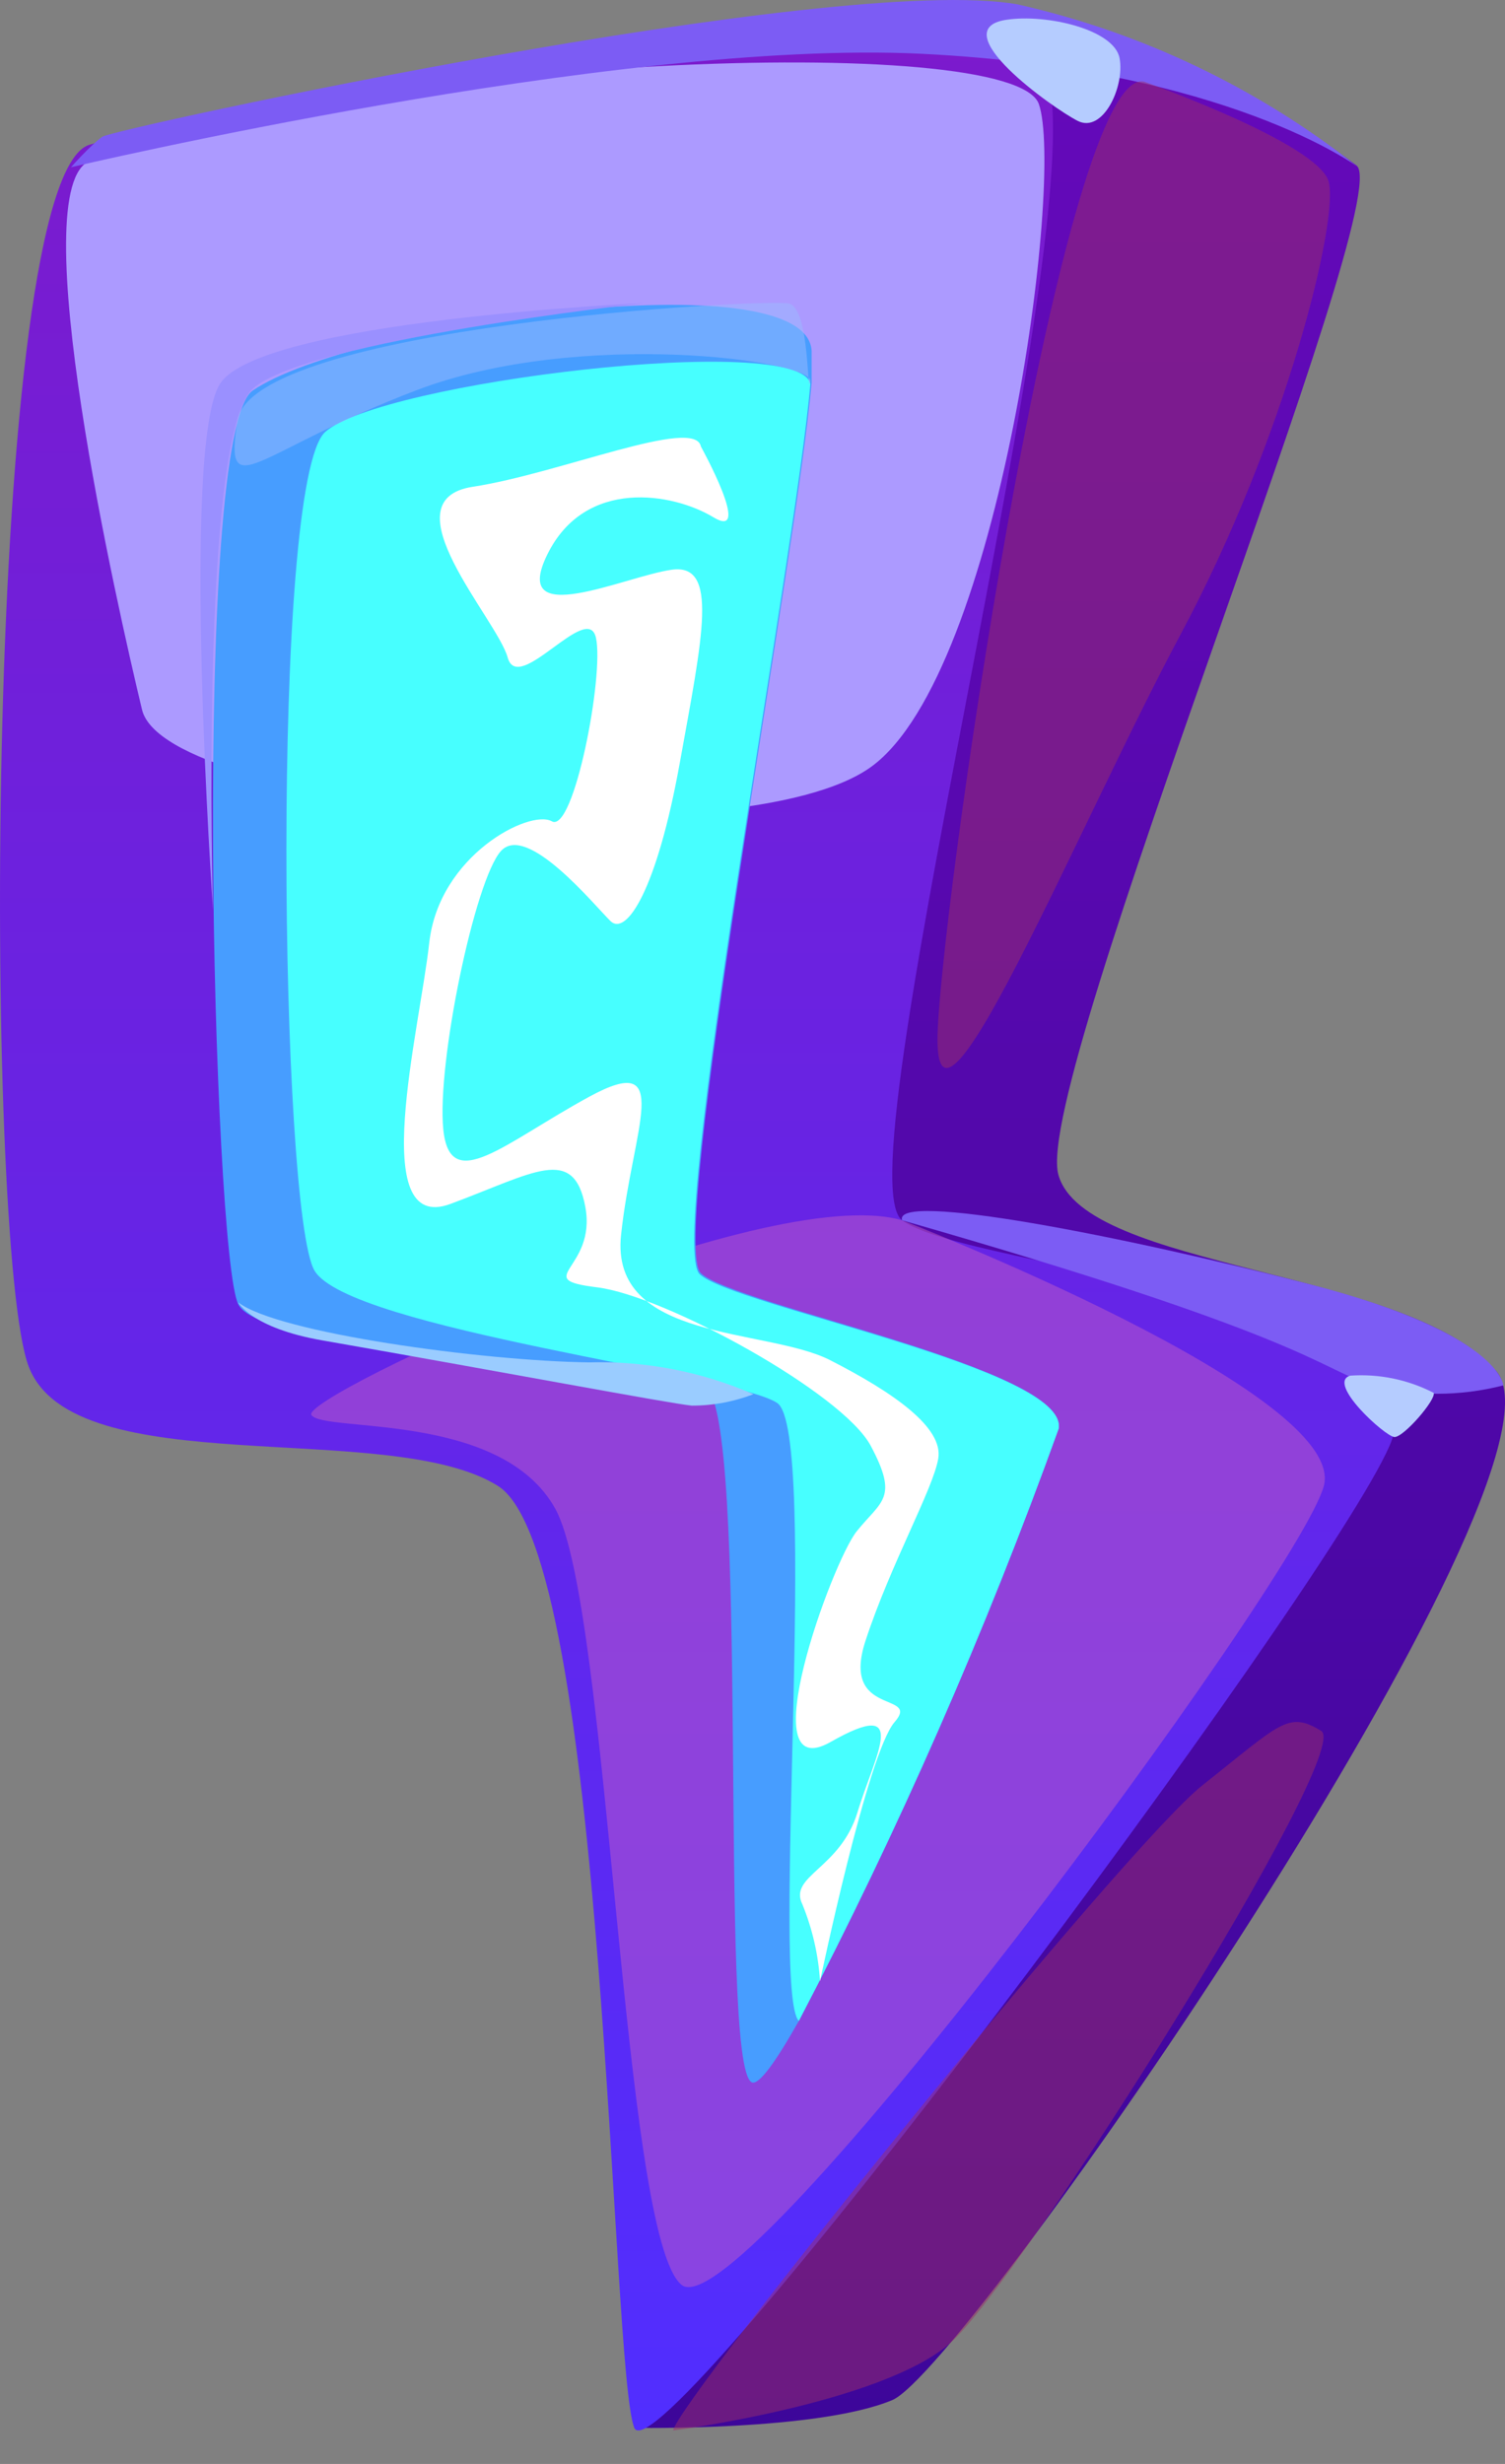 <svg width="33" height="54" viewBox="0 0 33 54" fill="none" xmlns="http://www.w3.org/2000/svg">
<rect x="0" y="0" width="33" height="54" fill="#808080" stroke="none"/>
<path d="M21.792 0.898C24.404 -0.069 28.834 2.92 29.744 3.626C30.653 4.332 22.644 23.649 23.205 25.738C23.766 27.827 30.866 27.789 32.81 30.052C34.754 32.315 21.202 51.912 19.568 52.599C17.933 53.286 13.909 53.209 13.909 53.209L19.568 36.658L12.71 14.895L21.792 0.898Z" fill="url(#paint0_linear_444_2245)"/>
<path d="M1.963 3.172C-0.368 3.858 -0.359 27.353 0.628 29.946C1.614 32.538 8.54 31.068 10.92 32.567C13.299 34.066 13.386 51.961 13.909 53.209C14.431 54.456 29.056 34.927 30.468 31.687C31.881 28.447 21.202 27.818 19.78 26.744C18.358 25.67 24.51 3.026 22.778 1.295C21.047 -0.436 4.894 2.301 1.963 3.172Z" fill="url(#paint1_linear_444_2245)"/>
<g style="mix-blend-mode:multiply" opacity="0.5">
<path d="M19.78 26.744C16.743 25.864 6.577 30.613 6.828 31.01C7.08 31.407 10.988 30.913 12.178 33.07C13.367 35.227 13.638 49.011 14.944 50.075C16.25 51.139 28.486 34.599 29.027 32.567C29.569 30.536 19.78 26.744 19.78 26.744Z" fill="#C05CC7"/>
</g>
<g style="mix-blend-mode:soft-light">
<path d="M1.982 3.52C0.473 4.081 2.592 13.376 3.114 15.553C3.636 17.729 16.317 18.87 19.122 16.791C21.928 14.711 23.34 3.897 22.779 2.281C22.218 0.666 8.047 1.266 1.982 3.52Z" fill="#AC9AFF"/>
</g>
<path d="M23.214 31.309C21.611 35.76 19.707 40.097 17.517 44.29C17.014 45.18 16.637 45.712 16.482 45.635C15.727 45.248 16.482 30.903 15.447 30.361C14.412 29.82 5.774 29.713 5.223 28.582C4.671 27.45 4.197 9.468 5.542 8.559C7.699 7.089 17.672 5.657 17.797 7.688C17.797 7.843 17.797 8.075 17.797 8.395C17.459 12.264 14.644 27.208 15.369 27.904C16.095 28.601 23.427 29.994 23.214 31.309Z" fill="#479DFF"/>
<path d="M23.214 31.31C21.611 35.761 19.708 40.097 17.517 44.29C16.898 43.72 17.962 31.377 17.043 30.749C16.124 30.12 7.651 29.124 6.896 27.847C6.142 26.57 5.929 10.562 7.129 9.469C8.328 8.376 17.537 7.263 17.769 8.414C17.43 12.283 14.615 27.228 15.341 27.924C16.066 28.621 23.427 29.994 23.214 31.31Z" fill="#47FFFF"/>
<path d="M15.369 9.787C15.243 9.12 12.274 10.377 10.368 10.668C8.463 10.958 10.9 13.569 11.132 14.411C11.364 15.252 12.883 13.163 13.067 13.976C13.251 14.788 12.583 18.27 12.1 18C11.616 17.729 9.623 18.744 9.411 20.669C9.198 22.594 8.047 27.063 9.875 26.386C11.703 25.709 12.583 25.08 12.835 26.454C13.086 27.827 11.606 28.03 13.096 28.214C14.585 28.398 18.474 30.526 19.093 31.687C19.712 32.847 19.325 32.886 18.783 33.563C18.242 34.24 16.443 39.183 18.213 38.177C19.983 37.171 19.18 38.467 18.803 39.715C18.425 40.963 17.284 41.108 17.594 41.736C17.813 42.273 17.944 42.841 17.981 43.42C17.981 43.42 19.025 38.419 19.615 37.742C20.205 37.065 18.425 37.645 18.977 35.962C19.528 34.279 20.457 32.644 20.573 31.967C20.689 31.29 19.606 30.526 18.203 29.81C16.8 29.094 13.367 29.413 13.618 27.063C13.87 24.712 14.789 23.02 12.922 24.035C11.055 25.051 9.865 26.202 9.72 24.751C9.575 23.3 10.416 19.267 10.987 18.648C11.558 18.029 13.038 19.847 13.386 20.186C13.734 20.524 14.402 19.509 14.905 16.723C15.408 13.937 15.765 12.341 14.73 12.486C13.695 12.631 11.171 13.831 12.003 12.148C12.835 10.464 14.759 10.803 15.64 11.335C16.52 11.867 15.369 9.787 15.369 9.787Z" fill="white"/>
<path d="M1.557 3.665C1.557 3.665 13.503 0.85 20.206 1.179C26.909 1.508 29.782 3.665 29.782 3.665C27.591 1.931 25.039 0.711 22.314 0.096C18.31 -0.611 2.495 2.823 2.244 2.997C1.992 3.171 1.557 3.665 1.557 3.665Z" fill="#7C5CF4"/>
<g style="mix-blend-mode:multiply" opacity="0.5">
<path d="M25.081 1.788C23.34 1.459 20.748 18.986 20.564 22.517C20.38 26.047 23.582 18.213 25.894 13.889C28.206 9.565 29.357 4.825 29.134 3.984C28.912 3.142 25.081 1.788 25.081 1.788Z" fill="#9A2E69"/>
</g>
<g style="mix-blend-mode:multiply" opacity="0.5">
<path d="M5.204 9.226C4.914 11.113 5.581 9.904 9.141 8.549C12.7 7.195 17.846 7.901 17.769 8.356C17.691 8.811 17.769 6.779 17.305 6.654C16.84 6.528 5.504 7.157 5.204 9.226Z" fill="#9ABAFF"/>
</g>
<g style="mix-blend-mode:multiply" opacity="0.5">
<path d="M14.76 53.267C14.847 52.648 24.656 40.479 26.368 39.125C28.08 37.771 28.244 37.49 28.97 37.935C29.695 38.38 22.354 50.026 20.835 51.352C19.316 52.677 14.76 53.267 14.76 53.267Z" fill="#9A2E69"/>
</g>
<path d="M19.78 26.744C19.577 26.106 24.617 27.082 28.757 28.156C32.897 29.23 32.964 30.362 32.964 30.362C32.013 30.607 31.014 30.607 30.062 30.362C28.863 29.936 28.486 29.24 19.78 26.744Z" fill="#7C5CF4"/>
<path d="M29.607 30.149C29.075 30.304 30.372 31.484 30.575 31.494C30.778 31.503 31.494 30.671 31.436 30.526C30.872 30.235 30.24 30.105 29.607 30.149V30.149Z" fill="#B5CCFF"/>
<path d="M22.063 0.434C20.67 0.647 23.078 2.369 23.63 2.649C24.181 2.93 24.665 1.905 24.549 1.276C24.433 0.647 22.953 0.299 22.063 0.434Z" fill="#B5CCFF"/>
<path d="M5.223 28.543C5.223 28.543 5.513 29.104 7.061 29.375C11.046 30.071 14.625 30.748 15.166 30.806C15.629 30.807 16.088 30.721 16.52 30.555C15.387 30.062 14.158 29.824 12.922 29.858C10.572 29.829 6.084 29.21 5.223 28.543Z" fill="#9ACCFF"/>
<path d="M4.671 19.944C4.671 19.944 3.965 9.826 4.816 8.424C5.667 7.021 14.112 6.644 14.112 6.644C14.112 6.644 6.712 7.457 5.542 8.521C4.371 9.585 4.671 19.944 4.671 19.944Z" fill="#9A90FF"/>
<defs>
<linearGradient id="paint0_linear_444_2245" x1="22.856" y1="53.209" x2="22.856" y2="0.715" gradientUnits="userSpaceOnUse">
<stop stop-color="#3D069A"/>
<stop offset="1" stop-color="#6509BA"/>
</linearGradient>
<linearGradient id="paint1_linear_444_2245" x1="15.301" y1="53.267" x2="15.301" y2="0.734" gradientUnits="userSpaceOnUse">
<stop stop-color="#512EFF"/>
<stop offset="1" stop-color="#7C1ACC"/>
</linearGradient>
</defs>
</svg>
